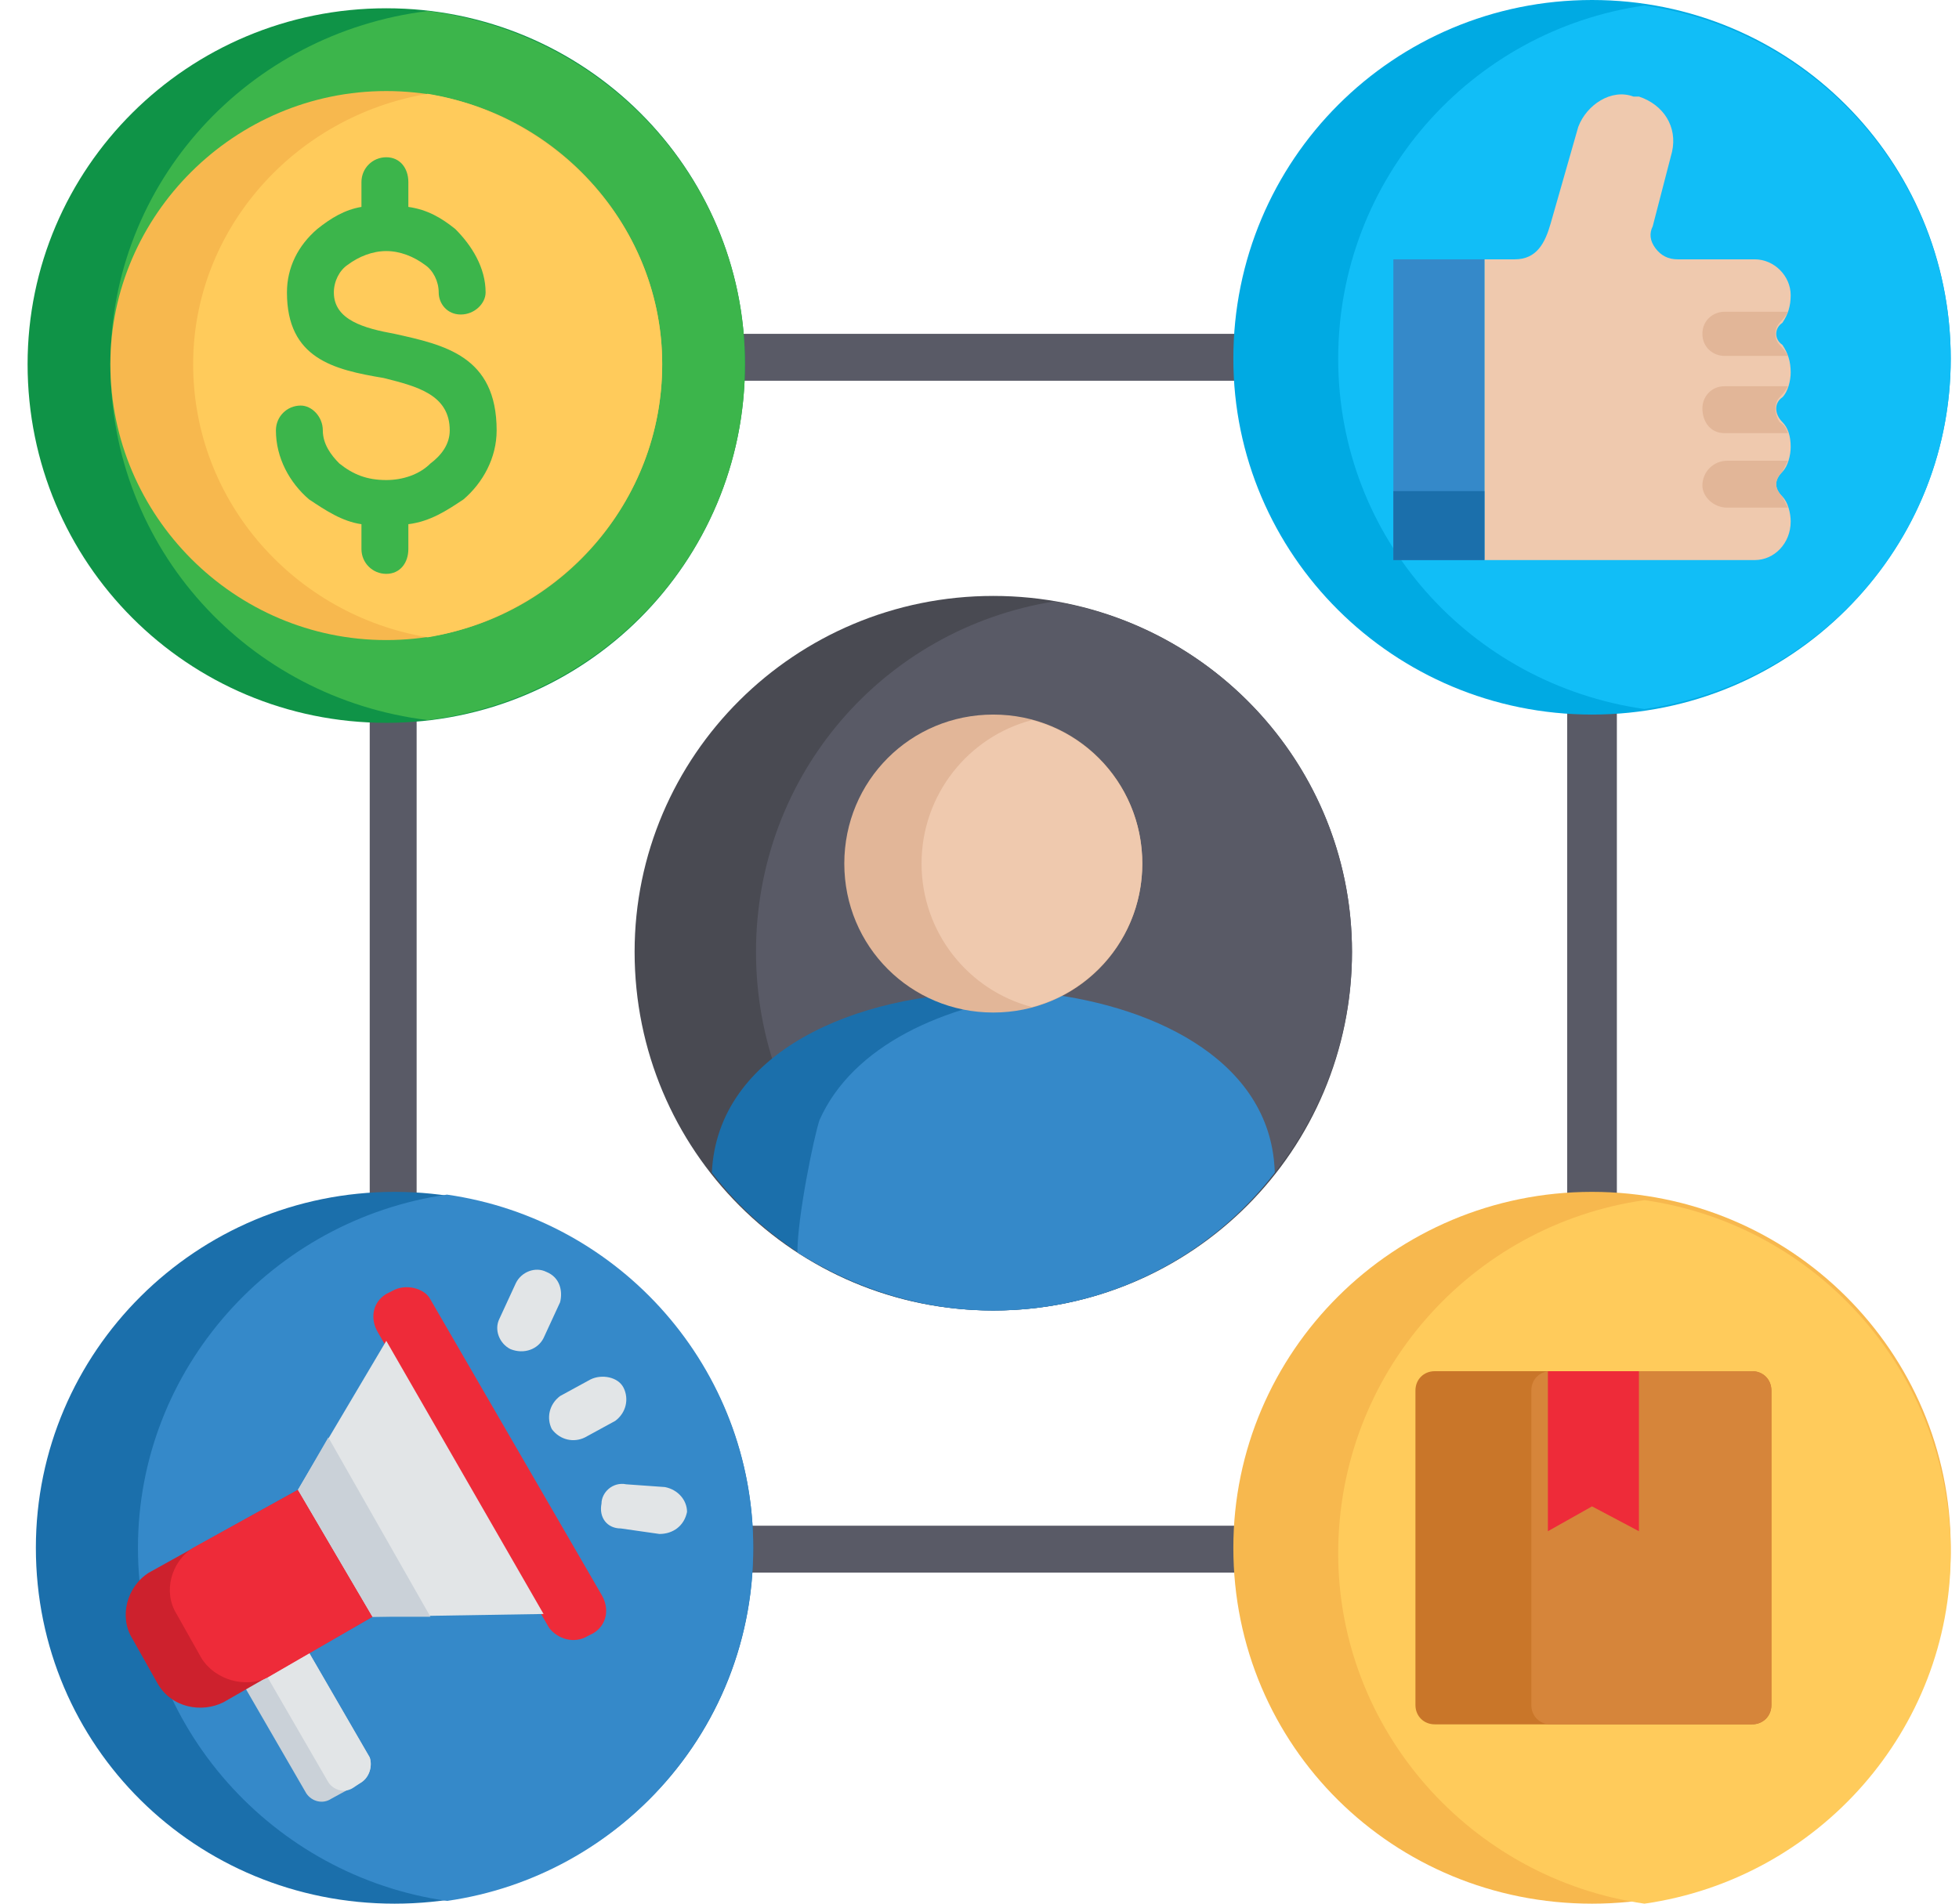 <svg version="1.2" xmlns="http://www.w3.org/2000/svg" viewBox="0 0 71 69" width="71" height="69"><style>.a{fill:#595a66}.b{fill:#1b6fab}.c{fill:#0f9347}.d{fill:#3cb54b}.e{fill:#f7b84e}.f{fill:#ffcb5b}.g{fill:#00aae3}.h{fill:#11bef7}.i{fill:#efc9ae}.j{fill:#e2b698}.k{fill:#3589c9}.l{fill:#494a52}.m{fill:#cad1d8}.n{fill:#e2e5e7}.o{fill:#cd212d}.p{fill:#ee2b39}.q{fill:#c97629}.r{fill:#d6853a}</style><path class="a" d="m57.7 57h-44.3v-44.9h45.2v44.9zm-42.6-1.7h41.7v-41.5h-41.7c0 0 0 41.5 0 41.5z"/><path fill-rule="evenodd" class="b" d="m14.3 69c-7.2 0-13-5.7-13-12.9 0-7.1 5.8-12.9 13-12.9 7.2 0 13 5.8 13 12.9 0 7.2-5.8 12.9-13 12.9z"/><path fill-rule="evenodd" class="c" d="m14 26.2c-7.2 0-13-5.8-13-13 0-7.1 5.8-12.9 13-12.9 7.2 0 13 5.8 13 12.9 0 7.2-5.8 13-13 13z"/><path fill-rule="evenodd" class="d" d="m15.5 0.4c6.5 0.8 11.5 6.2 11.5 12.8 0 6.7-5 12.1-11.5 12.9-6.5-0.8-11.5-6.2-11.5-12.9 0-6.6 5-12 11.5-12.8z"/><path fill-rule="evenodd" class="e" d="m14 23.2c-5.5 0-10-4.5-10-10 0-5.4 4.5-9.9 10-9.9 5.5 0 10 4.5 10 9.9 0 5.5-4.5 10-10 10z"/><path fill-rule="evenodd" class="f" d="m15.5 3.4c4.8 0.8 8.5 4.9 8.5 9.8 0 5-3.7 9.1-8.5 9.9-4.8-0.8-8.5-4.9-8.5-9.9 0-4.9 3.7-9 8.5-9.8z"/><path class="d" d="m14.8 19.9c0 0.5-0.3 0.9-0.8 0.9-0.5 0-0.9-0.4-0.9-0.9v-0.9c-0.7-0.1-1.3-0.5-1.9-0.9-0.7-0.6-1.2-1.5-1.2-2.5 0-0.5 0.4-0.9 0.9-0.9 0.4 0 0.8 0.4 0.8 0.9 0 0.5 0.3 0.9 0.6 1.2 0.5 0.4 1 0.6 1.7 0.6 0.6 0 1.2-0.2 1.6-0.6 0.4-0.3 0.7-0.7 0.7-1.2 0-1.3-1.2-1.6-2.4-1.9-1.8-0.3-3.5-0.7-3.5-3.1 0-0.9 0.4-1.7 1.1-2.3 0.5-0.4 1-0.7 1.6-0.8v-0.9c0-0.5 0.4-0.9 0.9-0.9 0.5 0 0.8 0.4 0.8 0.9v0.9c0.7 0.1 1.2 0.4 1.7 0.8 0.6 0.6 1.1 1.4 1.1 2.3 0 0.4-0.4 0.8-0.9 0.8-0.5 0-0.8-0.4-0.8-0.8 0-0.4-0.2-0.8-0.5-1-0.4-0.3-0.9-0.5-1.4-0.5-0.5 0-1 0.2-1.4 0.5-0.3 0.2-0.5 0.6-0.5 1 0 1 1.1 1.3 2.2 1.5 1.8 0.4 3.7 0.8 3.7 3.5 0 1-0.5 1.9-1.2 2.5-0.6 0.4-1.2 0.8-2 0.9 0 0 0 0.9 0 0.9z"/><path fill-rule="evenodd" class="e" d="m57.7 69c-7.2 0-13-5.7-13-12.9 0-7.1 5.8-12.9 13-12.9 7.2 0 13 5.8 13 12.9 0 7.2-5.8 12.9-13 12.9z"/><path fill-rule="evenodd" class="g" d="m57.7 25.9c-7.2 0-13-5.8-13-12.9 0-7.2 5.8-13 13-13 7.2 0 13 5.8 13 13 0 7.1-5.8 12.9-13 12.9z"/><path fill-rule="evenodd" class="h" d="m59.6 0.2c6.3 0.9 11.1 6.3 11.1 12.8 0 6.5-4.8 11.8-11.1 12.7-6.3-0.9-11.1-6.2-11.1-12.7 0-6.5 4.8-11.9 11.1-12.8z"/><path fill-rule="evenodd" class="i" d="m53.8 20.3h9.8c0.7 0 1.3-0.6 1.3-1.4 0-0.3-0.1-0.7-0.3-0.9-0.3-0.3-0.3-0.6 0-0.9 0.2-0.2 0.3-0.6 0.3-0.9 0-0.4-0.1-0.7-0.3-0.9-0.3-0.3-0.3-0.7 0-0.9 0.2-0.2 0.3-0.6 0.3-0.9 0-0.4-0.1-0.7-0.3-1-0.3-0.2-0.3-0.6 0-0.8 0.2-0.3 0.3-0.6 0.3-1 0-0.7-0.6-1.3-1.3-1.3h-2.8q-0.5 0-0.8-0.4-0.3-0.4-0.1-0.8l0.7-2.7c0.2-0.9-0.3-1.7-1.2-2h-0.2c-0.8-0.3-1.7 0.3-2 1.1l-1 3.5c-0.2 0.7-0.5 1.3-1.3 1.3h-1.1c0 0 0 10.9 0 10.9z"/><path fill-rule="evenodd" class="j" d="m64.8 18.4q-0.1-0.2-0.2-0.4c-0.3-0.3-0.3-0.6 0-0.9q0.1-0.2 0.2-0.4h-2.2c-0.5 0-0.9 0.4-0.9 0.9 0 0.4 0.4 0.8 0.9 0.8zm0-2.7q-0.1-0.3-0.3-0.4c-0.2-0.3-0.2-0.7 0-0.9q0.2-0.2 0.3-0.4h-2.3c-0.5 0-0.8 0.4-0.8 0.8 0 0.5 0.3 0.9 0.8 0.9zm0-2.8q-0.1-0.2-0.3-0.4c-0.2-0.2-0.2-0.6 0-0.8q0.2-0.2 0.3-0.4h-2.3c-0.4 0-0.8 0.3-0.8 0.8 0 0.5 0.4 0.8 0.8 0.8z"/><path class="k" d="m50.5 9.4h3.3v10.9h-3.3z"/><path fill-rule="evenodd" class="l" d="m36 47.5c-7.2 0-13-5.8-13-13 0-7.1 5.8-12.9 13-12.9 7.2 0 13 5.8 13 12.9 0 7.2-5.8 13-13 13z"/><path fill-rule="evenodd" class="a" d="m38.2 21.8c6.1 1 10.8 6.3 10.8 12.7 0 6.4-4.7 11.7-10.8 12.8-6.2-1.1-10.8-6.4-10.8-12.8 0-6.4 4.6-11.7 10.8-12.7z"/><path fill-rule="evenodd" class="b" d="m46.2 42.5c-0.4-8.7-20-8.7-20.4 0 2.3 3 6 5 10.2 5 4.2 0 7.9-2 10.2-5z"/><path fill-rule="evenodd" class="k" d="m46.2 42.5c-0.1-3.9-4.1-6-8.4-6.5-3.6 0.4-6.9 1.9-8.1 4.6-0.2 0.6-0.8 3.5-0.8 4.8 2.1 1.3 4.5 2.1 7.1 2.1 4.2 0 7.9-2 10.2-5z"/><path fill-rule="evenodd" class="j" d="m36 36.7c-3 0-5.4-2.4-5.4-5.4 0-3 2.4-5.4 5.4-5.4 3 0 5.4 2.4 5.4 5.4 0 3-2.4 5.4-5.4 5.4z"/><path fill-rule="evenodd" class="i" d="m37.4 36.5c2.3-0.6 4-2.7 4-5.2 0-2.5-1.7-4.6-4-5.2-2.3 0.6-4 2.7-4 5.2 0 2.5 1.7 4.6 4 5.2z"/><path class="b" d="m50.5 17.8h3.3v2.5h-3.3z"/><path fill-rule="evenodd" class="k" d="m16.2 43.3c6.3 0.9 11.1 6.3 11.1 12.8 0 6.5-4.8 11.9-11.1 12.8-6.3-0.9-11.2-6.3-11.2-12.8 0-6.5 4.9-11.9 11.2-12.8z"/><path fill-rule="evenodd" class="m" d="m8.9 61.2l2.3-1.3 2.2 3.8c0.1 0.3 0 0.7-0.3 0.9l-1.1 0.6c-0.3 0.2-0.7 0.1-0.9-0.2z"/><path fill-rule="evenodd" class="n" d="m11.2 59.9l2.2 3.8c0.1 0.3 0 0.7-0.3 0.9l-0.3 0.2c-0.3 0.2-0.7 0.1-0.9-0.2l-2.2-3.8c0 0 1.5-0.9 1.5-0.9z"/><path fill-rule="evenodd" class="o" d="m8.1 61.7l5.4-3.1-2.7-4.6-5.4 3c-0.8 0.5-1.1 1.6-0.6 2.4l0.9 1.6c0.5 0.9 1.6 1.1 2.4 0.7z"/><path fill-rule="evenodd" class="p" d="m9.7 60.8l3.8-2.2-2.7-4.6-3.8 2.1c-0.8 0.5-1.1 1.6-0.6 2.4l0.9 1.6c0.5 0.8 1.6 1.1 2.4 0.7z"/><path fill-rule="evenodd" class="p" d="m21.3 59.3l0.2-0.1c0.5-0.3 0.6-0.9 0.3-1.4l-6.2-10.7c-0.2-0.4-0.9-0.6-1.4-0.3l-0.2 0.1c-0.5 0.3-0.6 0.9-0.3 1.4l6.2 10.7c0.3 0.4 0.9 0.6 1.4 0.3z"/><path class="n" d="m22.5 55.4c-0.5 0-0.8-0.4-0.7-0.9 0-0.4 0.4-0.8 0.9-0.7l1.4 0.1c0.5 0.1 0.8 0.5 0.8 0.9-0.1 0.5-0.5 0.8-1 0.8zm-2.8-6.9c-0.2 0.4-0.7 0.6-1.2 0.4-0.4-0.2-0.6-0.7-0.4-1.1l0.6-1.3c0.2-0.4 0.7-0.6 1.1-0.4 0.5 0.2 0.6 0.7 0.5 1.1 0 0-0.6 1.3-0.6 1.3zm1.5 3.6c-0.4 0.2-0.9 0.1-1.2-0.3-0.2-0.4-0.1-0.9 0.3-1.2l1.1-0.6c0.4-0.2 1-0.1 1.2 0.3 0.2 0.4 0.1 0.9-0.3 1.2 0 0-1.1 0.6-1.1 0.6z"/><path fill-rule="evenodd" class="n" d="m10.8 54l2.7 4.6 6.2-0.1-5.7-9.9z"/><path fill-rule="evenodd" class="m" d="m10.8 54l2.7 4.6h2.1l-3.7-6.5z"/><path fill-rule="evenodd" class="f" d="m59.6 43.5c6.3 0.9 11.1 6.3 11.1 12.8 0 6.4-4.8 11.8-11.1 12.7-6.3-0.9-11.1-6.3-11.1-12.7 0-6.5 4.8-11.9 11.1-12.8z"/><path fill-rule="evenodd" class="q" d="m52 62.5h11.5c0.4 0 0.7-0.3 0.7-0.7v-11.4c0-0.4-0.3-0.7-0.7-0.7h-11.5c-0.4 0-0.7 0.3-0.7 0.7v11.4c0 0.4 0.3 0.7 0.7 0.7z"/><path fill-rule="evenodd" class="r" d="m56.2 62.5h7.3c0.4 0 0.7-0.3 0.7-0.7v-11.4c0-0.4-0.3-0.7-0.7-0.7h-7.3c-0.4 0-0.7 0.3-0.7 0.7v11.4c0 0.4 0.3 0.7 0.7 0.7z"/><path fill-rule="evenodd" class="p" d="m59.4 49.7h-3.3v5.8l1.6-0.9 1.7 0.9z"/></svg>